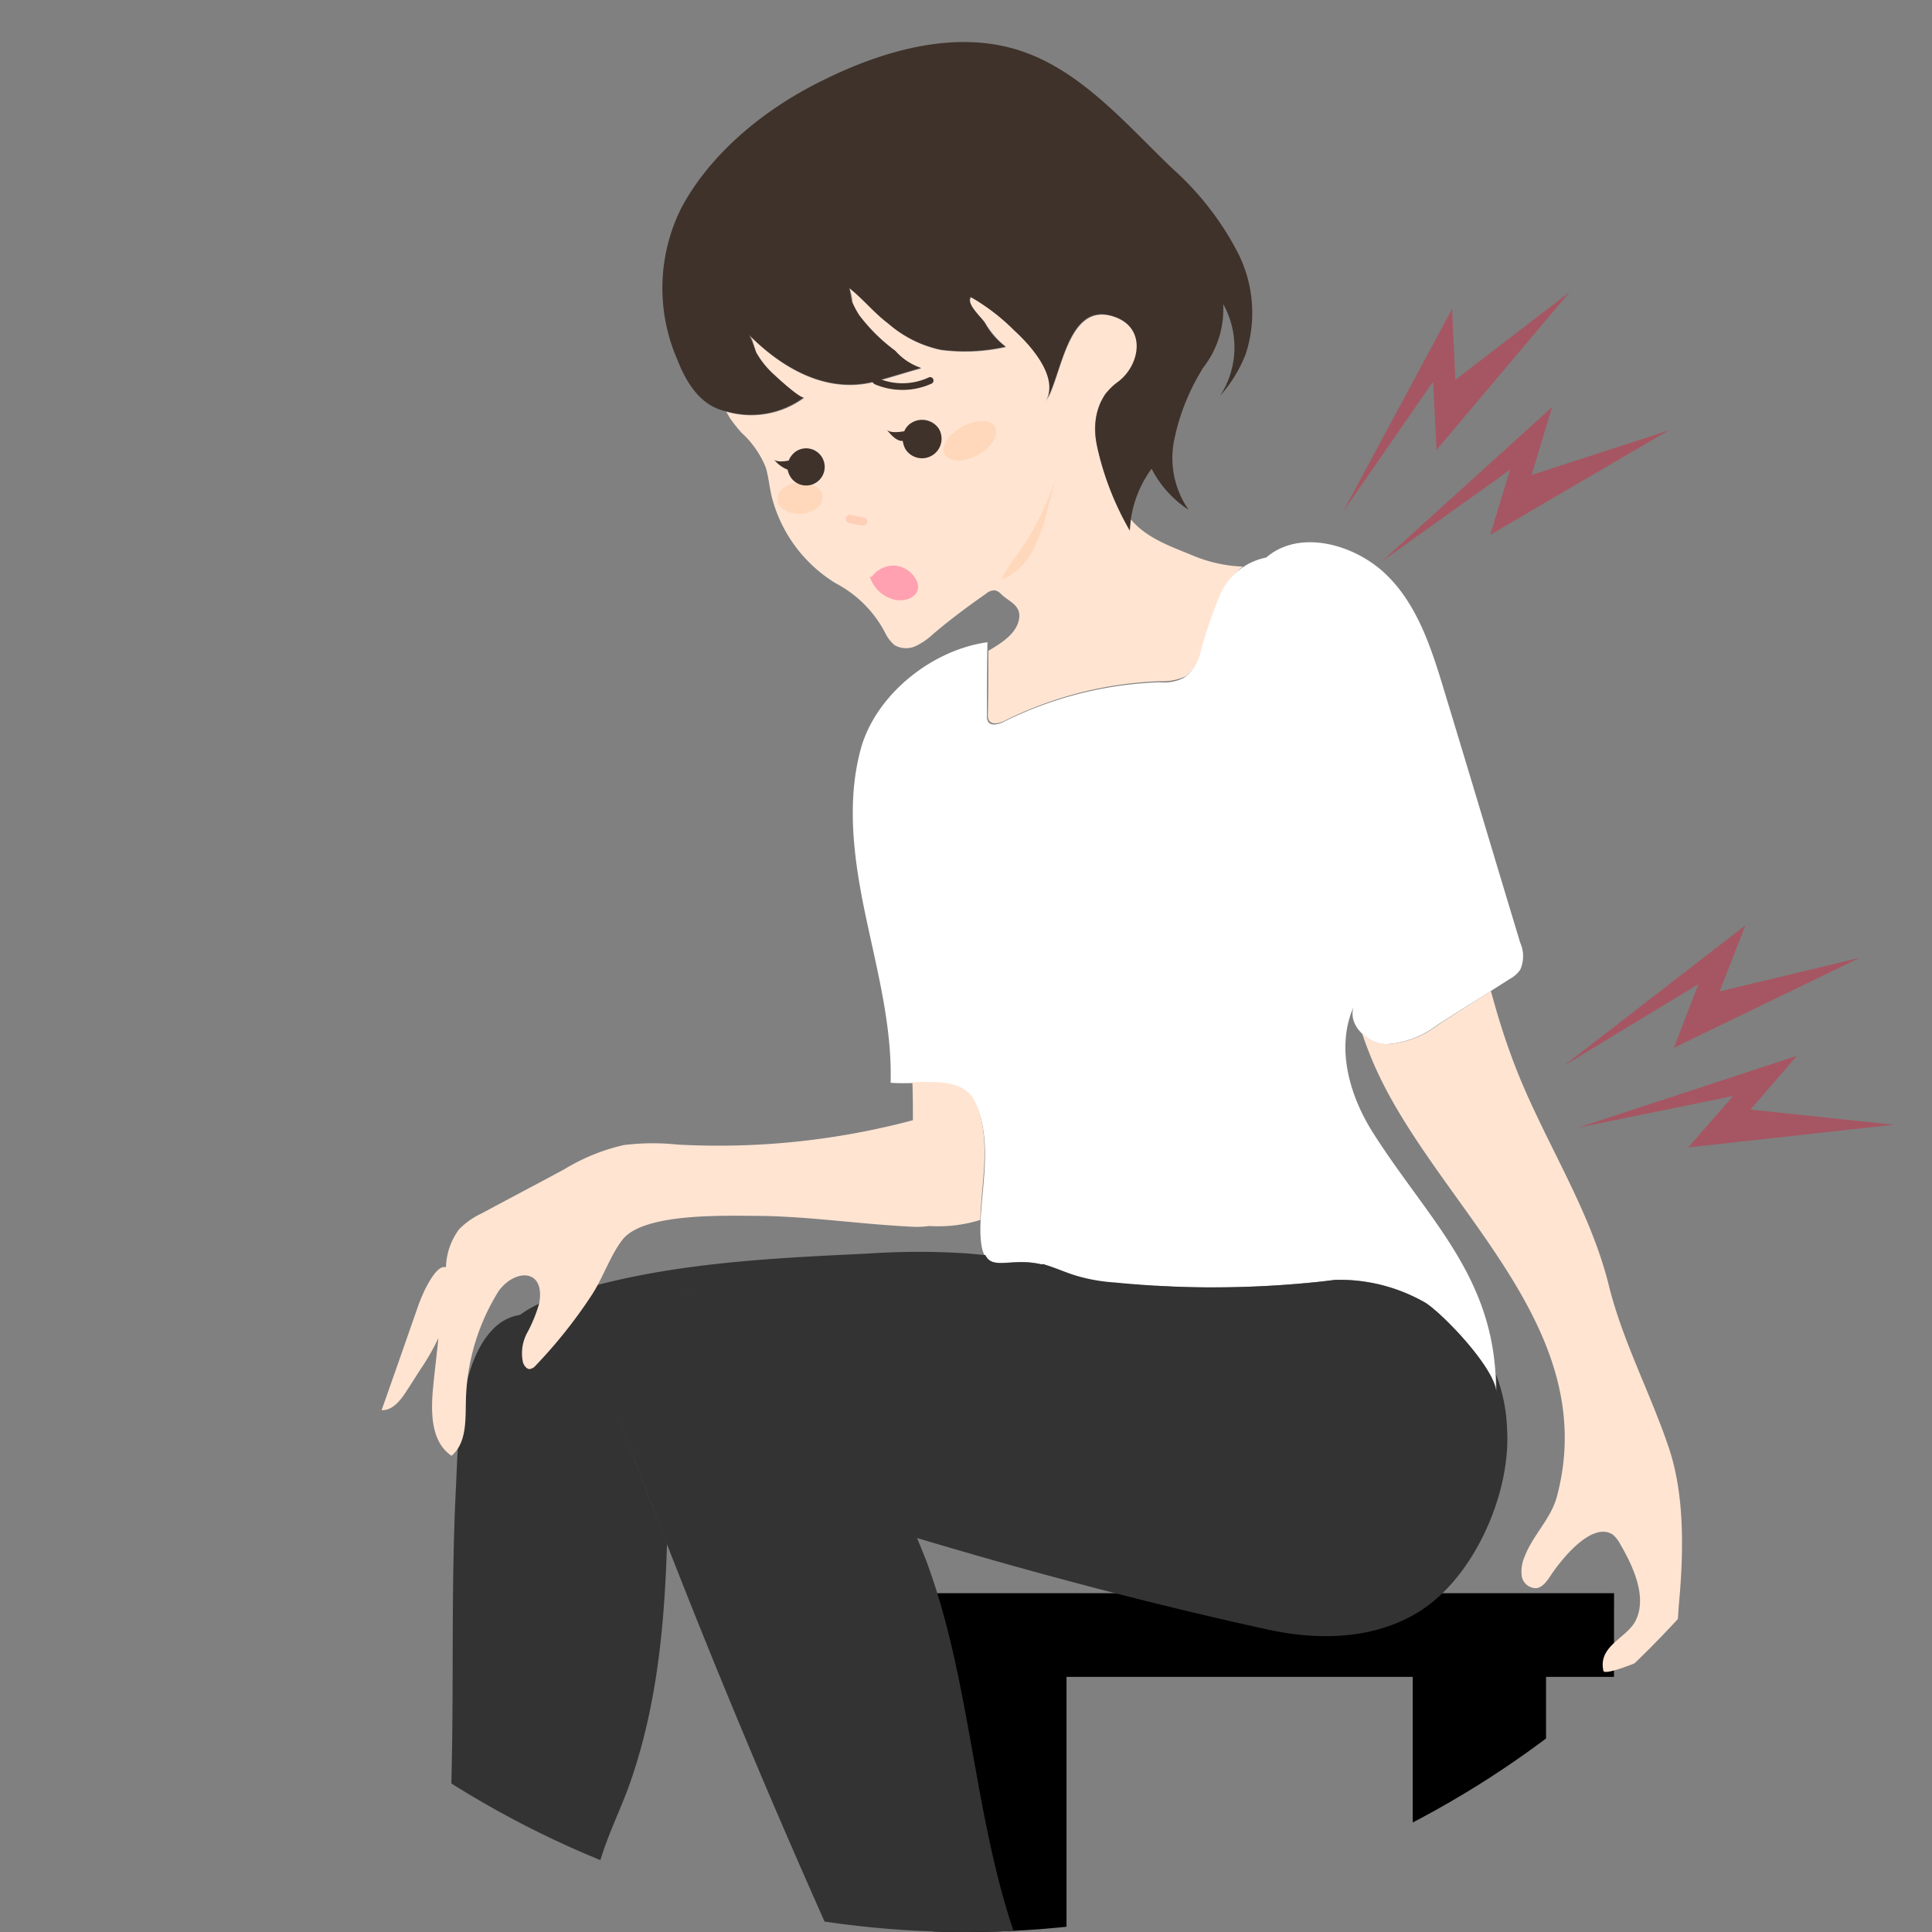 <?xml version="1.0" encoding="UTF-8"?> <svg xmlns="http://www.w3.org/2000/svg" xmlns:xlink="http://www.w3.org/1999/xlink" width="149" height="149" viewBox="0 0 149 149"><rect x="0" y="0" width="149" height="149" fill="#808080" stroke="none"/><defs><clipPath id="clip-path"><circle id="楕円形_473" data-name="楕円形 473" cx="74.5" cy="74.5" r="74.5" transform="translate(340 3248)" fill="#fff" stroke="#707070" stroke-width="1"></circle></clipPath></defs><g id="trouble05" transform="translate(-340 -3248)" clip-path="url(#clip-path)"><g id="各関節痛" transform="translate(358.52 3251.239)"><path id="パス_106" data-name="パス 106" d="M1.564,174.7,9.97,188.228,4.887,186.86l7.39,9.7L0,183.732l5.278,1.447Z" transform="matrix(0.309, 0.951, -0.951, 0.309, 268.194, -36.188)" fill="#a65662"></path><path id="パス_107" data-name="パス 107" d="M127.1,66.529a6.392,6.392,0,0,0-.078.86,22.811,22.811,0,0,1-2.385-5.9v-.078c0-.039-.039-.117-.039-.156,0-.078-.039-.117-.039-.2a4.985,4.985,0,0,1,.508-4.105c0-.039.039-.039.039-.078s.039-.039.078-.078.039-.078.078-.078l.039-.039.156-.156.078-.078.117-.117h.039l.039-.039a3.419,3.419,0,0,1,.391-.313h0c1.759-1.251,2.268-4.223-.352-5.083-3.636-1.173-3.988,4.77-5.278,6.686,1.29-1.838-1.056-4.418-2.346-5.591a14.516,14.516,0,0,0-3.363-2.581c-.391.508.782,1.525,1.095,1.994a7.238,7.238,0,0,0,1.6,1.838,14.348,14.348,0,0,1-5,.235,8.9,8.9,0,0,1-4.066-2.033c-1.095-.821-1.916-1.877-3.011-2.737a4.137,4.137,0,0,1,.235,1.095,5.1,5.1,0,0,0,.547,1.017,14.154,14.154,0,0,0,2.776,2.737,4.606,4.606,0,0,0,1.994,1.329c-1.134.313-2.229.665-3.363.977-3.754,1.095-7.272-.86-9.892-3.519.313.352.313.938.547,1.368a6.956,6.956,0,0,0,1.447,1.759c.2.2,2.033,1.838,2.229,1.681a6.88,6.88,0,0,1-5.943,1.095c-.039,0-.039,0-.078-.039.078.2.2.352.274.508a12.718,12.718,0,0,0,.9,1.134,7.3,7.3,0,0,1,1.877,2.7c.2.7.274,1.447.43,2.15a11.019,11.019,0,0,0,4.966,6.764,9,9,0,0,1,3.871,3.949,2.787,2.787,0,0,0,.665.821,1.78,1.78,0,0,0,1.6.078,5.33,5.33,0,0,0,1.368-.938c1.329-1.134,2.7-2.15,4.105-3.128a.912.912,0,0,1,.7-.235,1.012,1.012,0,0,1,.43.274c.586.586,1.486.821,1.408,1.8-.117,1.134-1.173,1.877-2.385,2.581,0,1.642,0,3.284-.039,4.927a.773.773,0,0,0,.078.43c.235.391.821.235,1.212.039a29.165,29.165,0,0,1,12-3.05,4.407,4.407,0,0,0,1.916-.352,3.261,3.261,0,0,0,1.251-1.916,30.436,30.436,0,0,1,1.525-4.5,6.149,6.149,0,0,1,1.681-2.072,11.013,11.013,0,0,1-3.871-.86C130.151,68.6,128.313,67.976,127.1,66.529Z" transform="translate(-58.404 -29.708)" fill="#ffe4d2"></path><path id="パス_108" data-name="パス 108" d="M181.05,306.1H123.3v6.451h5.2v49.734h10.322V312.551h26.7v49.734h10.283V312.551h5.239Z" transform="translate(-75.09 -186.466)"></path><path id="パス_109" data-name="パス 109" d="M29,164.6l3.4,15.562-4.3-3.011,3.675,11.613L24.5,172.576,29,175.7Z" transform="matrix(0.309, 0.951, -0.951, 0.309, 257.733, -48.478)" fill="#a65662"></path><path id="パス_110" data-name="パス 110" d="M109.478,88.131c.039.665-.743,1.251-1.681,1.29-.977.039-1.8-.469-1.8-1.134-.039-.665.743-1.251,1.681-1.29C108.657,86.958,109.478,87.466,109.478,88.131Z" transform="translate(-64.552 -53.029)" fill="#ffd8bb"></path><path id="パス_111" data-name="パス 111" d="M124.815,66.708l.039.039a5.436,5.436,0,0,0,4.418-.039.262.262,0,0,0-.235-.469,4.8,4.8,0,0,1-3.949.039.238.238,0,0,0-.352.156C124.658,66.513,124.7,66.63,124.815,66.708Z" transform="translate(-75.941 -40.365)" fill="#3f322b"></path><path id="パス_112" data-name="パス 112" d="M142.717,75.361c.352.626-.274,1.564-1.329,2.15s-2.19.547-2.541-.039c-.352-.626.274-1.564,1.329-2.15C141.271,74.736,142.4,74.736,142.717,75.361Z" transform="translate(-84.498 -45.656)" fill="#ffd8bb"></path><path id="パス_113" data-name="パス 113" d="M120.974,94.17a.293.293,0,0,1-.2.039,10,10,0,0,1-1.056-.2.322.322,0,0,1,.156-.626,7.2,7.2,0,0,0,.977.2c.156.039.313.2.274.352A.321.321,0,0,1,120.974,94.17Z" transform="translate(-72.764 -56.918)" fill="#ffceb6"></path><path id="パス_114" data-name="パス 114" d="M154.317,86.4c-.2.782-.391,1.6-.626,2.385a12.467,12.467,0,0,1-1.134,3.128,4.883,4.883,0,0,1-2.385,2.229,7.808,7.808,0,0,1,.86-1.486,21.515,21.515,0,0,0,1.329-1.955A22.6,22.6,0,0,0,154.317,86.4Z" transform="translate(-91.445 -52.667)" fill="#ffd8bb"></path><path id="パス_115" data-name="パス 115" d="M122.943,30.027a17.052,17.052,0,0,1,2.072-4.809,7.3,7.3,0,0,0,1.525-4.887,6.868,6.868,0,0,1-.235,7.077,10.686,10.686,0,0,0,1.955-3.167,10.23,10.23,0,0,0-.626-7.937,22.75,22.75,0,0,0-5-6.412c-3.323-3.167-6.647-7.116-11.026-8.836-5.318-2.111-11.417-.313-16.5,2.307C91,5.472,86.971,8.756,84.743,12.94a13.8,13.8,0,0,0-.313,11.652c.7,1.8,1.8,3.636,3.832,4.027A6.88,6.88,0,0,0,94.2,27.524c-.235.156-2.033-1.486-2.229-1.681a6.956,6.956,0,0,1-1.447-1.759,11.083,11.083,0,0,0-.547-1.368c2.62,2.62,6.139,4.614,9.892,3.519,1.134-.313,2.229-.665,3.363-.977a4.606,4.606,0,0,1-1.994-1.329,13.161,13.161,0,0,1-2.776-2.737,8.4,8.4,0,0,1-.547-1.017c-.078-.2-.156-1.017-.235-1.095,1.095.86,1.916,1.916,3.011,2.737a9.1,9.1,0,0,0,4.066,2.033,14.348,14.348,0,0,0,5-.235,5.205,5.205,0,0,1-1.6-1.838c-.274-.43-1.486-1.486-1.095-1.994a16.379,16.379,0,0,1,3.363,2.581c1.29,1.173,3.6,3.754,2.346,5.591,1.329-1.916,1.642-7.859,5.278-6.686,2.62.821,2.111,3.793.352,5.083-1.838,1.329-1.994,3.519-1.447,5.552a22.811,22.811,0,0,0,2.385,5.9,8.7,8.7,0,0,1,1.681-4.77,8.252,8.252,0,0,0,2.854,3.167,6.975,6.975,0,0,1-1.056-5.63C122.864,30.378,122.9,30.183,122.943,30.027Z" transform="translate(-50.726 -0.125)" fill="#3f322b"></path><path id="パス_116" data-name="パス 116" d="M106.981,80.522a1.576,1.576,0,0,0-.547.7c-.391.078-.938.117-1.134-.078a2.6,2.6,0,0,0,1.056.782,1.543,1.543,0,0,0,.235.586,1.432,1.432,0,1,0,2.346-1.642A1.426,1.426,0,0,0,106.981,80.522Z" transform="translate(-64.128 -48.94)" fill="#3f322b"></path><path id="パス_117" data-name="パス 117" d="M129.455,74.861a1.381,1.381,0,0,0-.587.665c-.43.078-1.173.156-1.368-.156,0,0,.665.977,1.251.9a1.931,1.931,0,0,0,.2.626,1.509,1.509,0,0,0,2.581-1.564A1.554,1.554,0,0,0,129.455,74.861Z" transform="translate(-77.648 -45.508)" fill="#3f322b"></path><path id="パス_118" data-name="パス 118" d="M124.356,104.256a2.1,2.1,0,0,1,1.759-.86,2.074,2.074,0,0,1,1.642,1.056,1.162,1.162,0,0,1,.156.7c-.078.7-.977,1.017-1.681.9a2.651,2.651,0,0,1-2.033-1.8" transform="translate(-75.639 -63.016)" fill="#ffa1b0"></path><path id="パス_119" data-name="パス 119" d="M244.955,222.529c-1.408-4.184-3.558-8.211-4.614-12.473-1.525-6.217-5.318-11.652-7.507-17.673-.626-1.681-1.134-3.363-1.6-5.083-1.329.86-2.7,1.72-4.027,2.581a7.13,7.13,0,0,1-4.027,1.525,3.148,3.148,0,0,1-1.877-.821c.235.7.508,1.408.782,2.072,4.614,10.987,17.829,20.254,14.232,33.665-.469,1.72-1.877,2.972-2.5,4.653a2.809,2.809,0,0,0-.2,1.486,1.122,1.122,0,0,0,1.095.9c.469-.039.782-.469,1.056-.86.7-1.095,3.167-4.34,4.848-3.284a2.266,2.266,0,0,1,.547.665c.977,1.681,2.19,4.145,1.212,6.021-.7,1.329-2.893,1.916-2.463,3.832.117.469,3.949-1.173,4.3-1.447,1.564-1.29,1.368-1.838,1.525-3.714C246.089,230.7,246.206,226.243,244.955,222.529Z" transform="translate(-134.773 -114.116)" fill="#ffe4d2"></path><g id="グループ_10239" data-name="グループ 10239" transform="translate(0.853 149.975)"><path id="パス_120" data-name="パス 120" d="M27.995,383.7a7.39,7.39,0,0,1-.782,1.056,13.261,13.261,0,0,1-11.652,4.418A37.575,37.575,0,0,1,7.78,402.35c-1.056,1.134-8.054,5.591-4.692,6.96a4.465,4.465,0,0,0,3.011-.2,35.476,35.476,0,0,0,11.261-5.161c3.323-2.463,4.418-6.725,8.524-8.328,2.19-.86,4.966-1.134,6.06-3.167a4.419,4.419,0,0,0-.43-4.379C30.5,386.476,29.128,385.186,27.995,383.7Z" transform="translate(-2.182 -383.7)" fill="#ffe4d2"></path></g><path id="パス_121" data-name="パス 121" d="M124.415,392.516A12.68,12.68,0,0,1,122.5,390.6a4.114,4.114,0,0,1-.938,2.346c-1.642,2.072-4.731,2.072-7.39,1.877h-.039c.352,5.239-3.558,11.065-8.367,13.059-1.408.586-2.932.782-4.223,1.564-3.441,2.111,2.972,4.457,4.536,4.536a15.655,15.655,0,0,0,6.334-1.486c5.4-2.072,5.669-8.445,11.3-10.2a10.182,10.182,0,0,0,1.838-.626,4.358,4.358,0,0,0,1.916-4.731A7.869,7.869,0,0,0,124.415,392.516Z" transform="translate(-61.23 -237.927)" fill="#ffe4d2"></path><path id="パス_123" data-name="パス 123" d="M155.424,155.959c.86-.078,1.681-.156,2.541-.274a12.969,12.969,0,0,1,7,1.759c1.447.9,5.513,5.2,5.474,7,.117-8.836-5.161-13.294-9.5-20.136-1.8-2.854-2.854-6.53-1.486-9.658-.43,1.408,1.056,2.776,2.5,2.854a7.236,7.236,0,0,0,4.027-1.525c1.838-1.173,3.714-2.346,5.552-3.519a2.258,2.258,0,0,0,.782-.7,2.547,2.547,0,0,0,0-2.072c-1.955-6.451-3.871-12.9-5.826-19.315-.978-3.245-2.033-6.647-4.457-9.032s-6.725-3.6-9.306-1.368a4.933,4.933,0,0,0-3.558,2.854,33.767,33.767,0,0,0-1.525,4.5,3.385,3.385,0,0,1-1.251,1.916,3.511,3.511,0,0,1-1.916.352,29.165,29.165,0,0,0-12,3.05c-.391.2-1.017.352-1.212-.039a.773.773,0,0,1-.078-.43c0-1.877,0-3.793.039-5.669-4.3.586-8.641,4.066-9.775,8.25s-.508,8.641.391,12.9,2.033,8.485,1.916,12.825c2.581.2,5.591-.7,6.647,1.838,1.212,2.893.313,6.373.274,9.384,0,4.223,1.8,1.916,4.966,2.854.86.274,1.681.626,2.581.9a16.471,16.471,0,0,0,2.776.469A80.836,80.836,0,0,0,155.424,155.959Z" transform="translate(-73.589 -60.215)" fill="#fff"></path><path id="パス_124" data-name="パス 124" d="M141.418,249.685c.039.469.039.978.039,1.486.039-1.8-4.066-6.1-5.474-7a13.325,13.325,0,0,0-7-1.759c-.86.117-1.681.2-2.541.274a77.328,77.328,0,0,1-14.428-.078,13.3,13.3,0,0,1-2.776-.469c-.86-.235-1.681-.626-2.581-.9a.353.353,0,0,0-.2-.039q-12.61.235-25.18,1.642c-2.346.274-5.044.782-6.451,2.541a5.934,5.934,0,0,0-1.642,4.223,12.309,12.309,0,0,0,1.095,4.809q8.973,23.929,19.745,47.115A3.154,3.154,0,0,0,97.47,303.8c2.659.2,5.748.235,7.39-1.877,1.838-2.346.626-5.748-.391-8.563-3.363-9.462-3.48-19.9-7-29.325-.235-.587-.469-1.173-.7-1.72,8.876,2.659,17.868,5.044,26.94,7.038,3.675.821,7.859.86,11.339-1.095,4.536-2.5,7.507-9.227,7.233-14.232A12.985,12.985,0,0,0,141.418,249.685Z" transform="translate(-44.568 -146.941)" fill="#333"></path><g id="グループ_10240" data-name="グループ 10240" transform="translate(13.646 93.302)"><path id="パス_125" data-name="パス 125" d="M54.176,261.254c-1.095-2.776-2.15-5.513-3.167-8.289a12.309,12.309,0,0,1-1.095-4.809,5.934,5.934,0,0,1,1.642-4.223c1.408-1.759,4.066-2.307,6.451-2.541,8.367-.938,16.774-1.447,25.141-1.642-2.268-.587-3.832.469-4.418-.743l-1.29-.117a56.835,56.835,0,0,0-7.742,0c-8.211.391-16.539.782-24.281,3.441a8.875,8.875,0,0,0-2.581,1.29,3.653,3.653,0,0,0-2.111,1.134c-2.581,2.659-2.659,8.485-2.815,11.925-.782,14.78.86,29.911-3.011,44.221a13.275,13.275,0,0,0,12.277-4.34,6.759,6.759,0,0,0,1.329-2.229c.469-1.564,0-3.284-.039-4.927-.078-3.167,1.486-6.1,2.62-9.032C53.355,274.274,53.98,267.783,54.176,261.254Z" transform="translate(-34.9 -238.754)" fill="#333"></path><path id="パス_126" data-name="パス 126" d="M179.4,245.4c.626.039,1.251.078,1.877.078C180.651,245.439,180.026,245.439,179.4,245.4Z" transform="translate(-122.901 -242.801)" fill="#333"></path></g><g id="グループ_10241" data-name="グループ 10241" transform="translate(10.909 80.205)"><path id="パス_127" data-name="パス 127" d="M68.837,205.274c.039.977.039,1.955.039,2.932a58.185,58.185,0,0,1-18.181,1.877,18.022,18.022,0,0,0-4.105.039A15.29,15.29,0,0,0,41.976,212c-2.111,1.134-4.262,2.268-6.373,3.4a5.953,5.953,0,0,0-1.72,1.212,5.107,5.107,0,0,0-1.017,2.932c-.586-.156-1.173.86-1.6,1.681a14.445,14.445,0,0,0-.665,1.642c-.9,2.581-1.8,5.161-2.7,7.7.86.039,1.486-.782,1.955-1.525.391-.587.743-1.173,1.134-1.759a18.123,18.123,0,0,0,.977-1.642l.313-.626c-.117,1.212-.274,2.424-.391,3.636-.2,1.955-.235,4.34,1.408,5.435,1.329-1.134,1.017-3.206,1.134-4.927a16.628,16.628,0,0,1,2.5-7.781c1.251-1.72,3.6-1.759,3.128.938a11.078,11.078,0,0,1-.9,2.229,3.311,3.311,0,0,0-.352,2.346c.078.235.274.508.508.508a.725.725,0,0,0,.469-.274h0a37.741,37.741,0,0,0,4.3-5.4c.86-1.29,1.486-3.167,2.424-4.34,1.681-2.072,8.094-1.8,10.479-1.8,3.871.039,7.7.626,11.573.821a6.98,6.98,0,0,0,1.564-.039h.039a10.968,10.968,0,0,0,3.91-.469c.078-2.893.86-6.139-.313-8.915C73.021,205.118,70.948,205.235,68.837,205.274Z" transform="translate(-27.9 -205.257)" fill="#ffe4d2"></path></g><path id="パス_203" data-name="パス 203" d="M1.564,174.7,9.97,188.228,4.887,186.86l7.39,9.7L0,183.732l5.278,1.447Z" transform="matrix(-0.105, 0.995, -0.995, -0.105, 298.907, 87.412)" fill="#a65662"></path><path id="パス_204" data-name="パス 204" d="M29,164.6l3.4,15.562-4.3-3.011,3.675,11.613L24.5,172.576,29,175.7Z" transform="matrix(-0.105, 0.995, -0.995, -0.105, 294.349, 71.93)" fill="#a65662"></path></g></g></svg> 